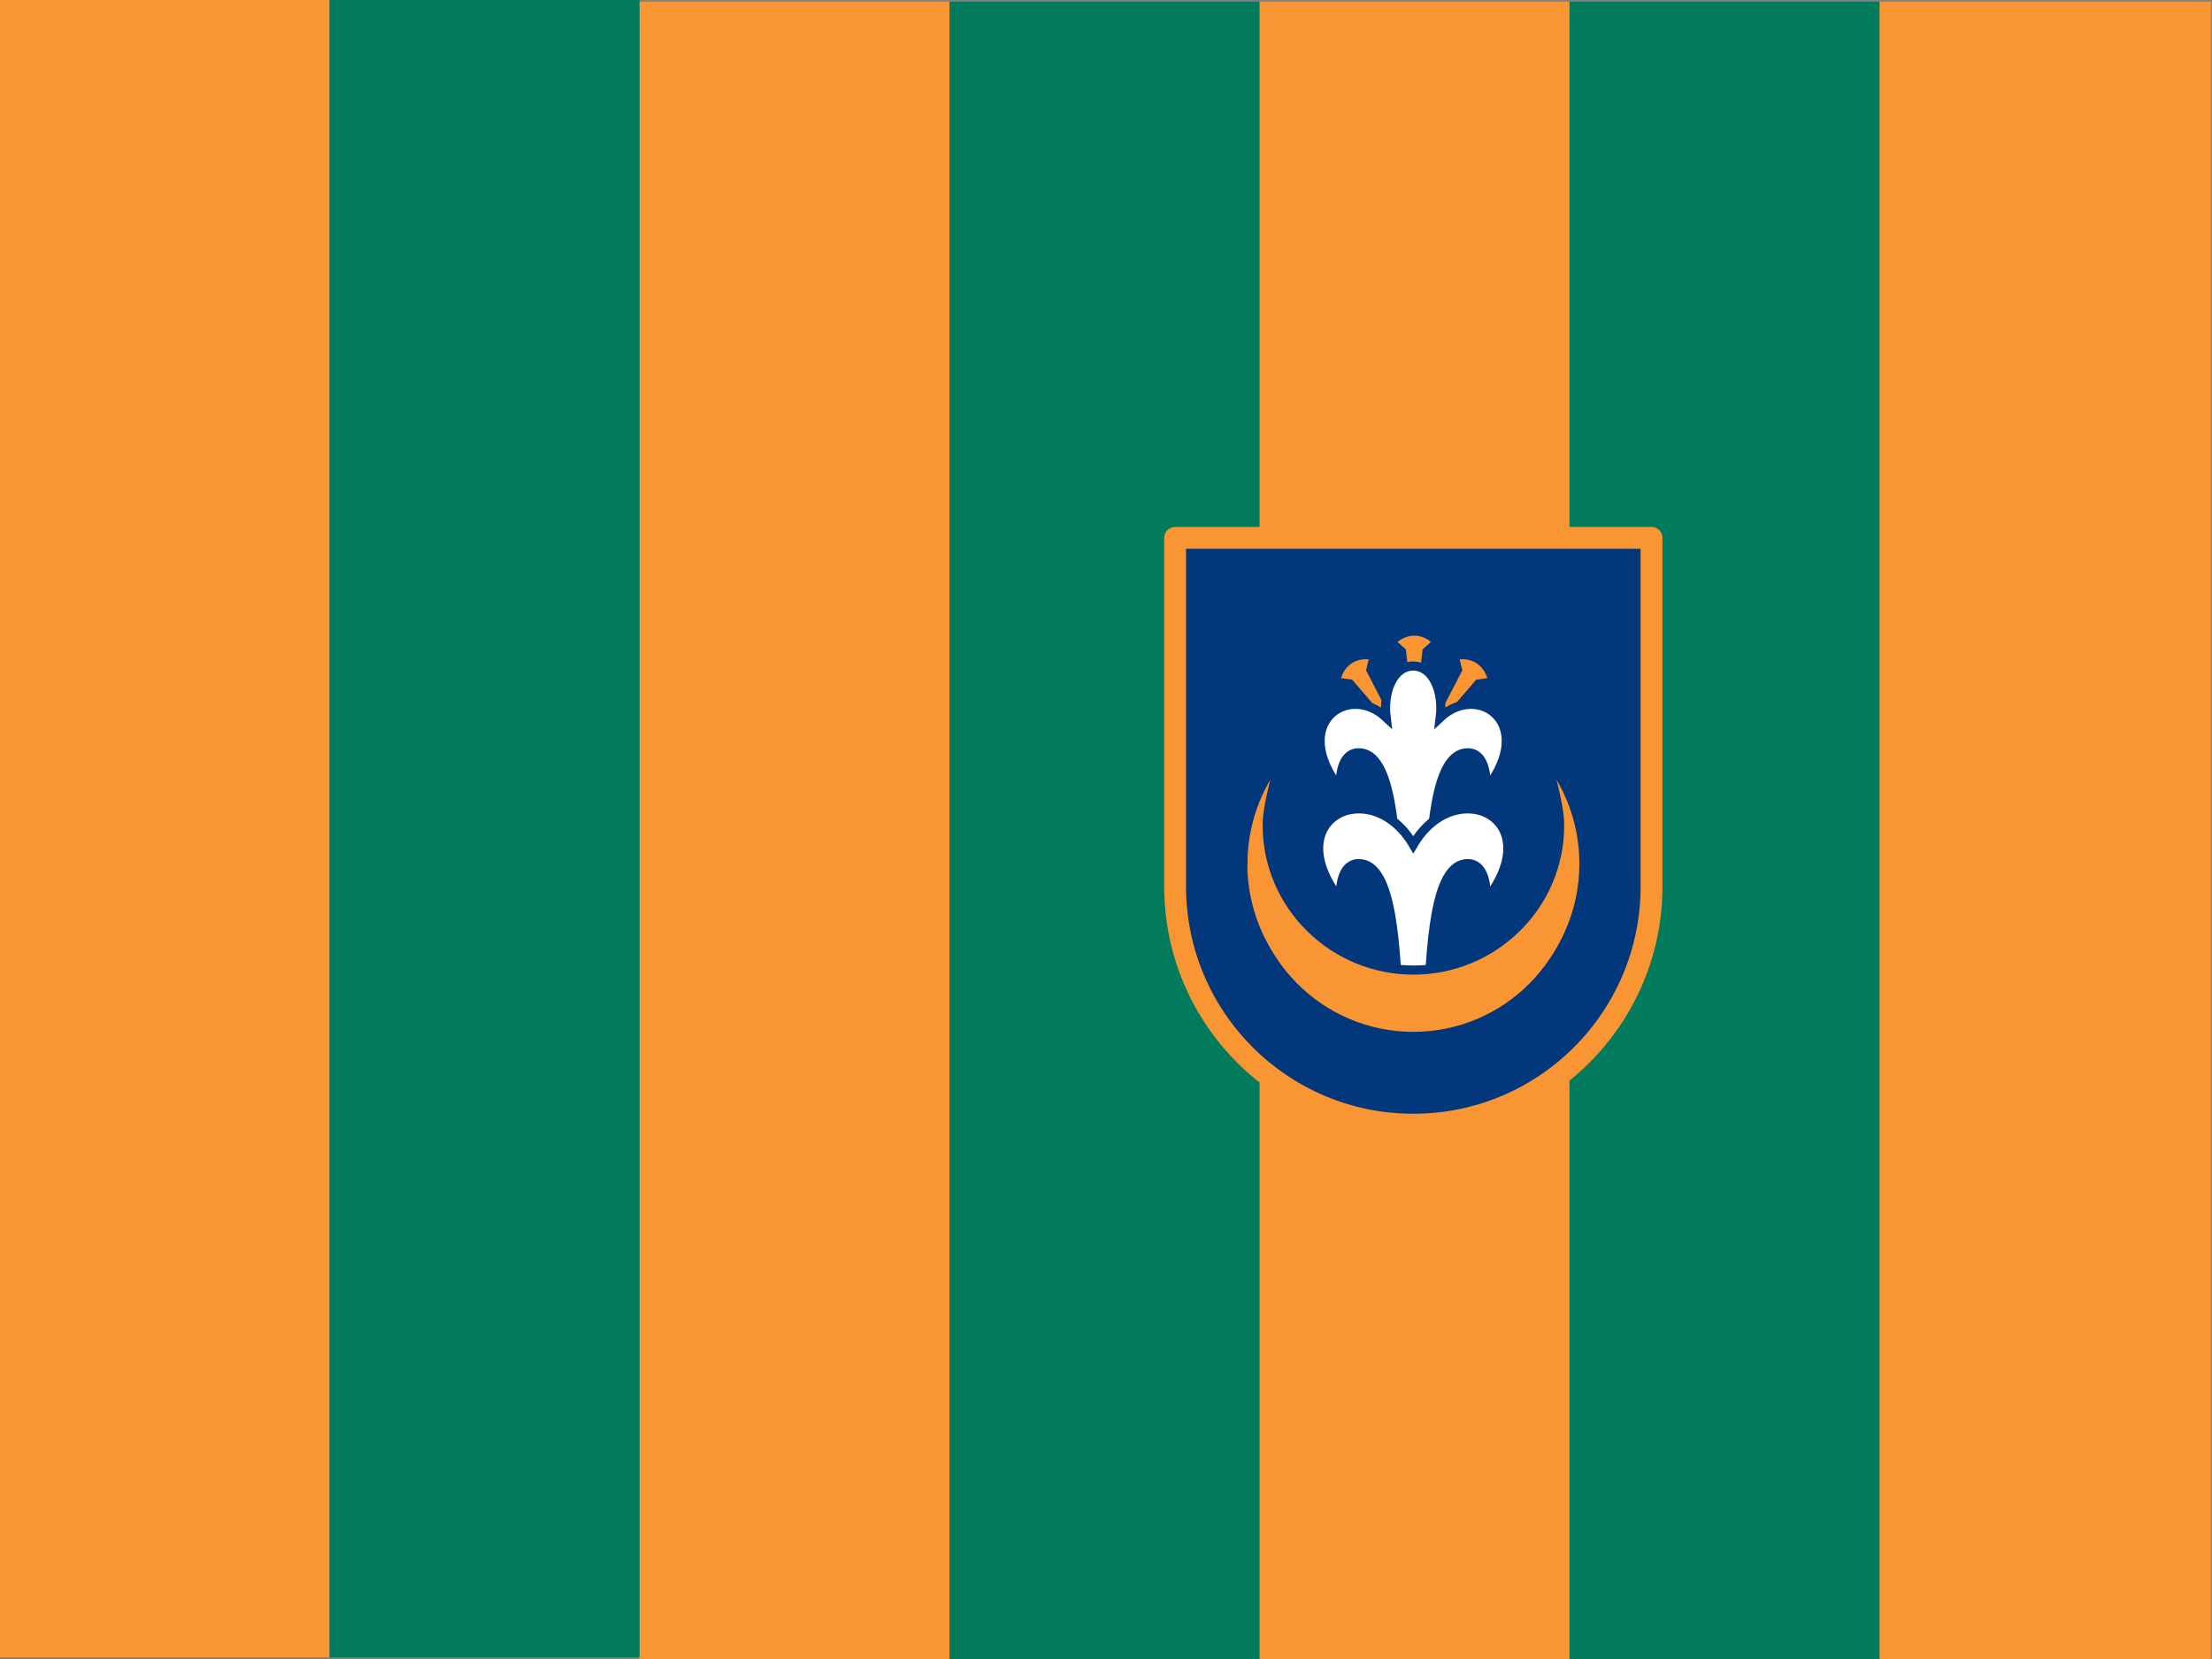 <?xml version="1.0" encoding="UTF-8"?>
<!-- Generated by Pixelmator Pro 3.5.6 -->
<svg width="400" height="300" viewBox="0 0 400 300" xmlns="http://www.w3.org/2000/svg">
    <rect x="0" y="0" width="400" height="300" fill="#808080" stroke="none"/>
    <g id="Group-copy">
        <path id="Path-copy-4" fill="#f99633" stroke="none" d="M 59.589 0 L 0 0 L 0 299.7 L 59.589 299.7 L 59.589 0 Z"/>
        <path id="Path-copy-9" fill="#f99633" stroke="none" d="M 171.7 0.3 L 115.584 0.3 L 115.584 300 L 171.7 300 L 171.7 0.3 Z"/>
        <path id="Path-copy-11" fill="#f99633" stroke="none" d="M 283.811 0.3 L 227.695 0.3 L 227.695 300 L 283.811 300 L 283.811 0.3 Z"/>
        <path id="Path-copy-13" fill="#f99633" stroke="none" d="M 399.806 0.3 L 339.806 0.3 L 339.806 300 L 399.806 300 L 399.806 0.3 Z"/>
        <path id="Path-copy-7" fill="#027b5d" stroke="none" d="M 115.656 0 L 59.6 0 L 59.6 299.7 L 115.656 299.7 L 115.656 0 Z"/>
        <path id="Path-copy-10" fill="#027b5d" stroke="none" d="M 227.766 0.3 L 171.711 0.3 L 171.711 300 L 227.766 300 L 227.766 0.3 Z"/>
        <path id="Path-copy-12" fill="#027b5d" stroke="none" d="M 339.877 0.3 L 283.822 0.3 L 283.822 300 L 339.877 300 L 339.877 0.3 Z"/>
        <g id="Group">
            <path id="path1" fill="#02387b" stroke="none" d="M 298.946 97.26 L 212.799 97.26 L 212.799 160.131 C 212.801 160.188 212.799 160.246 212.799 160.302 C 212.799 184.091 232.084 203.376 255.872 203.376 C 279.661 203.376 298.946 184.091 298.946 160.302 C 298.946 160.244 298.944 160.188 298.944 160.131 L 298.944 97.26 L 298.946 97.26 Z"/>
            <g id="g1">
                <g id="g2">
                    <path id="Path" fill="#f99633" fill-rule="evenodd" stroke="none" d="M 255.71 114.946 C 254.67 114.961 253.637 115.352 252.714 116.08 L 254.219 117.44 L 255.734 130.343 L 257.249 117.44 L 258.753 116.08 C 257.801 115.295 256.751 114.932 255.71 114.946 Z M 246.61 119.224 C 244.604 119.365 243.127 120.663 242.499 122.622 L 244.508 122.906 L 252.993 132.743 L 247.018 121.205 L 247.505 119.239 C 247.197 119.21 246.897 119.205 246.61 119.224 Z M 264.844 119.224 C 264.558 119.205 264.262 119.21 263.954 119.239 L 264.438 121.205 L 258.464 132.743 L 266.951 122.906 L 268.96 122.622 C 268.332 120.663 266.85 119.365 264.844 119.224 Z"/>
                </g>
                <g id="g3">
                    <path id="path2" fill="#ffffff" fill-rule="evenodd" stroke="#02387b" stroke-width="1.65" d="M 258.159 163.324 C 258.768 151.576 259.193 136.125 265.422 136.125 C 267.555 136.132 268.901 138.262 268.741 142.705 C 278.075 130.852 267.326 123.272 260.448 129.721 C 261.03 125.049 259.131 120.444 255.552 120.444 C 251.975 120.444 250.076 125.049 250.658 129.721 C 243.777 123.272 233.031 130.852 242.364 142.705 C 242.205 138.262 243.55 136.132 245.683 136.125 C 251.911 136.108 252.338 151.567 252.946 163.324"/>
                    <path id="path3" fill="#ffffff" fill-rule="evenodd" stroke="#02387b" stroke-width="1.65" d="M 258.159 183.366 C 258.768 171.618 259.193 156.167 265.422 156.167 C 267.555 156.174 268.899 158.304 268.741 162.747 C 280.377 147.921 263.184 139.763 255.564 152.736 C 247.943 139.763 230.75 147.921 242.388 162.747 C 242.228 158.304 243.574 156.174 245.707 156.167 C 251.934 156.15 252.362 171.608 252.97 183.366"/>
                    <path id="path4" fill="#f99633" stroke="#02387b" stroke-width="1.65" d="M 224.756 156.167 C 224.763 149.111 227.185 142.295 231.585 136.838 C 231.43 138.036 229.196 145.196 229.156 148.985 C 229.001 163.587 240.993 175.421 255.592 175.421 C 270.194 175.421 282.195 163.582 282.028 148.985 C 281.988 145.196 279.755 138.036 279.6 136.838 C 283.997 142.295 286.421 149.111 286.428 156.167 C 286.426 173.2 272.618 186.993 255.578 187.017 C 238.545 187.017 224.727 173.209 224.727 156.167 Z"/>
                </g>
            </g>
            <path id="Path-copy-5" fill="none" stroke="#f99633" stroke-width="3.947" stroke-linecap="round" stroke-linejoin="round" d="M 298.646 97.26 L 212.499 97.26 L 212.499 160.131 C 212.501 160.188 212.499 160.246 212.499 160.302 C 212.499 184.091 231.784 203.376 255.573 203.376 C 279.361 203.376 298.646 184.091 298.646 160.302 C 298.646 160.244 298.644 160.188 298.644 160.131 L 298.644 97.26 L 298.646 97.26 Z"/>
            <path id="Path-copy-6" fill="none" stroke="#f99633" stroke-width="2.998" stroke-linecap="square" stroke-linejoin="round" d="M 227.466 156.871 C 227.467 156.908 227.466 156.946 227.466 156.983 C 227.466 172.506 240.05 185.09 255.573 185.09 C 271.096 185.09 283.68 172.506 283.68 156.983 C 283.68 156.945 283.679 156.908 283.679 156.871"/>
        </g>
    </g>
</svg>
